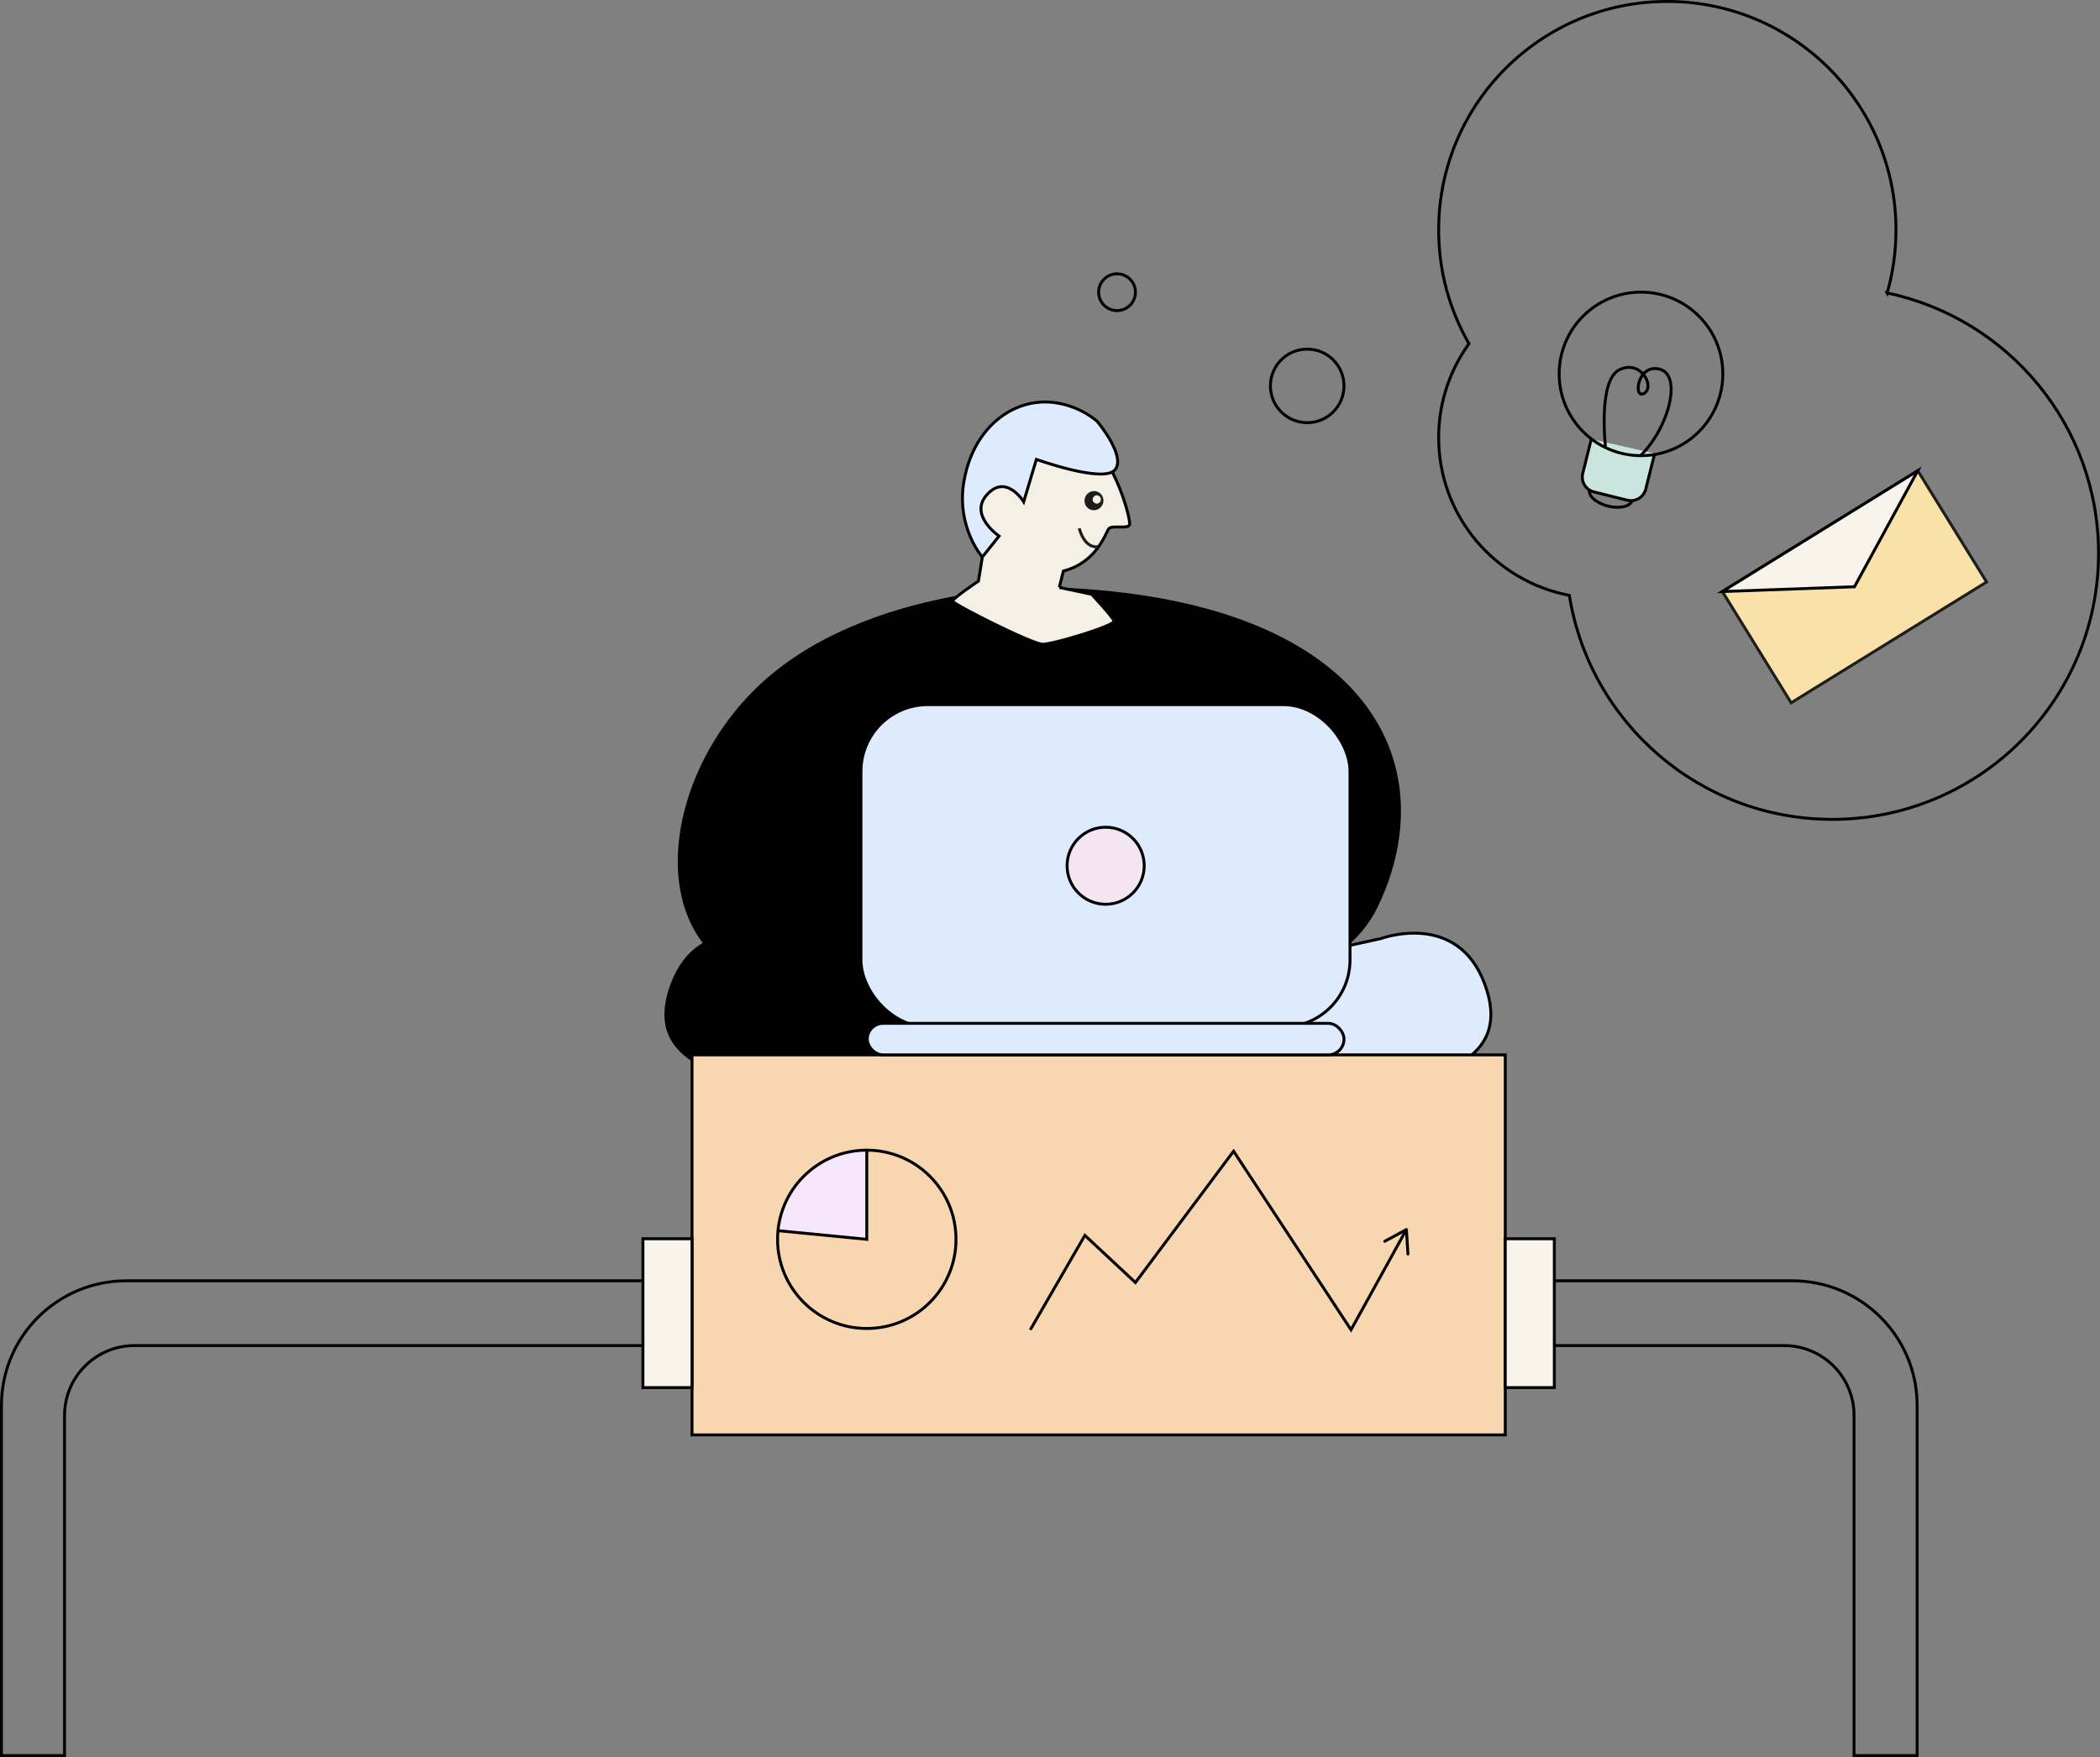 <?xml version="1.0" encoding="UTF-8"?>
<svg id="Warstwa_1" data-name="Warstwa 1" xmlns="http://www.w3.org/2000/svg" version="1.1" viewBox="0 0 720 602.513">
  <rect x="0" y="0" width="720" height="602.513" fill="#808080" stroke="none"/>
  <defs>
    <style>
      .cls-1 {
        fill: #deebff;
      }

      .cls-1, .cls-2, .cls-3, .cls-4, .cls-5, .cls-6, .cls-7, .cls-8, .cls-9 {
        stroke-miterlimit: 10;
      }

      .cls-1, .cls-2, .cls-3, .cls-4, .cls-5, .cls-8, .cls-9 {
        stroke: #000;
      }

      .cls-10 {
        fill: #000;
      }

      .cls-10, .cls-11, .cls-12, .cls-13 {
        stroke-width: 0px;
      }

      .cls-11, .cls-9 {
        fill: #f4f0e6;
      }

      .cls-2 {
        fill: #f8f4ec;
      }

      .cls-3 {
        fill: #f8d6b0;
      }

      .cls-4, .cls-6 {
        fill: none;
      }

      .cls-5 {
        fill: #c9e5de;
      }

      .cls-12 {
        fill: #1d1e1c;
      }

      .cls-13 {
        fill: #f7e7fd;
      }

      .cls-6, .cls-7 {
        stroke: #1d1e1c;
      }

      .cls-7 {
        fill: #f9e1a8;
      }

      .cls-8 {
        fill: #f4e5f2;
      }
    </style>
  </defs>
  <path class="cls-4" d="M437.368,439.196v22.219h174.332c13.239,0,23.971,10.725,23.971,23.956v116.643h21.633v-120.076c0-23.605-19.149-42.741-42.77-42.741h-177.167Z"/>
  <path class="cls-1" d="M360.731,346.429l112.667-24.566s26.221-9.826,35.644,15.558c9.423,25.385-14.749,30.298-29.908,36.03-15.159,5.732-168.386,40.943-190.51,42.99l-6.145-29.479,78.253-40.533Z"/>
  <path class="cls-10" d="M378.225,346.429l-112.667-24.566s-26.221-9.826-35.644,15.558c-9.423,25.385,14.749,30.298,29.908,36.03s168.386,40.943,190.51,42.99l6.145-29.479-78.253-40.533Z"/>
  <path class="cls-10" d="M356.739,201.295s-63.667,0-98.989,36.17c-35.322,36.17-36.63,97.18,14.39,101.102,51.021,3.922,175.738,23.097,200.158-27.454,24.42-50.551-4.797-107.639-115.559-109.818Z"/>
  <g>
    <rect class="cls-3" x="237.262" y="361.729" width="278.827" height="130.313"/>
    <polygon class="cls-13" points="266.593 422 297.184 424.979 297.184 394.408 289.184 395.349 281.026 398.484 274.123 404.442 268.162 413.848 266.593 422"/>
    <ellipse class="cls-4" cx="297.184" cy="424.979" rx="30.591" ry="30.571"/>
    <polyline class="cls-4" points="266.593 422 297.184 424.979 297.184 394.408"/>
    <g>
      <polyline class="cls-4" points="353.24 456.01 371.96 423.626 389.295 439.796 422.946 394.757 463.208 456.01 481.856 422.233"/>
      <path class="cls-10" d="M482.755,430.536c-.275.018-.513-.193-.53-.469l-.479-7.635-6.716,3.662c-.243.133-.547.044-.679-.199-.132-.242-.04-.548.2-.679l7.406-4.038c.15-.081.332-.081.481.001.149.083.246.237.257.406l.528,8.418c.006.099-.017.193-.061.273-.08.144-.23.247-.407.258Z"/>
    </g>
  </g>
  <g>
    <g>
      <rect class="cls-1" x="295.184" y="241.624" width="167.676" height="110.496" rx="22.914" ry="22.914"/>
      <ellipse class="cls-8" cx="379.079" cy="296.872" rx="13.22" ry="13.211"/>
    </g>
    <rect class="cls-1" x="297.354" y="350.919" width="163.45" height="10.809" rx="5.405" ry="5.405"/>
  </g>
  <ellipse class="cls-4" cx="448.185" cy="132.33" rx="12.619" ry="12.611"/>
  <path class="cls-4" d="M647.026,100.466c1.969-6.867,3.025-14.12,3.025-21.62,0-43.27-35.1-78.347-78.399-78.347s-78.399,35.077-78.399,78.347c0,14.204,3.782,27.524,10.395,39.012-6.534,9.055-10.395,20.164-10.395,32.18,0,26.901,19.298,49.285,44.811,54.115,6.912,43.537,44.639,76.82,90.149,76.82,50.416,0,91.286-40.843,91.286-91.225,0-43.938-31.084-80.616-72.474-89.282Z"/>
  <g>
    <path class="cls-11" d="M365.421,193.226l-2.515,9.788-27.642-2.088,1.837-15.584s-4.489-13.96-4.43-14.395,17.131-22.015,17.131-22.015l25.686,7.397-6.596,23.965-3.471,12.932Z"/>
    <path class="cls-9" d="M373.352,152.21c8.575,4.46,14.618,26.26,13.908,27.781s-6.012-.024-7.103,1.32c-1.09,1.344-4.005,11.561-15.572,14.504l-1.397,5.622"/>
    <ellipse class="cls-12" cx="375.074" cy="171.68" rx="3.294" ry="3.238" transform="translate(57.053 434.392) rotate(-64.154)"/>
    <ellipse class="cls-11" cx="376.039" cy="171.27" rx="1.416" ry="1.391" transform="translate(57.967 435.029) rotate(-64.154)"/>
    <path class="cls-6" d="M370.031,181.149s1.613,7.118,6.574,6.292"/>
    <g>
      <path class="cls-1" d="M376.283,144.621s-5.073-4.975-13.94-6.445c-14.153-2.347-28.439,7.809-31.8,26.602-2.854,15.957,6.256,26.228,6.256,26.228l5.747-7.183s-10.24-6.971-4.417-13.885c6.701-7.957,12.852,2.129,12.852,2.129l4.35-14.534s23.008,8.276,26.939,3.586-5.986-16.499-5.986-16.499Z"/>
      <path class="cls-9" d="M336.799,191.006l-1.319,8.243s-8.858,5.933-8.858,6.897,27.339,14.785,30.877,14.785,25.087-6.428,24.444-8.036-7.671-9.105-7.671-9.105l-11.083-2.354"/>
    </g>
  </g>
  <g>
    <path class="cls-5" d="M567.3,155.518l-3.035,12.186c-.7,2.81-3.547,4.521-6.359,3.822l-11.423-2.842c-2.812-.7-4.524-3.545-3.824-6.355l2.928-11.754"/>
    <path class="cls-4" d="M559.647,171.5c-.535,2.147-4.257,3.068-8.314,2.059-4.057-1.009-6.913-3.568-6.378-5.714"/>
    <g>
      <ellipse class="cls-4" cx="562.628" cy="128.215" rx="28.055" ry="28.037"/>
      <path class="cls-4" d="M550.448,153.16s-2.615-22.664,4.726-26.341,12.337,5.741,8.55,8.049c-3.787,2.308-2.504-10.214,5.275-8.279,7.778,1.935,3.303,19.902-6.451,29.581"/>
    </g>
  </g>
  <g>
    <rect class="cls-7" x="596.428" y="178.774" width="78.78" height="44.867" transform="translate(1282.431 37.986) rotate(148.273)"/>
    <polygon class="cls-2" points="590.506 202.847 635.818 201.207 657.513 161.419 590.506 202.847"/>
  </g>
  <ellipse class="cls-4" cx="382.985" cy="100.202" rx="6.31" ry="6.305"/>
  <rect class="cls-2" x="220.436" y="424.783" width="16.826" height="51.044"/>
  <rect class="cls-2" x="516.089" y="424.783" width="16.826" height="51.044"/>
  <path class="cls-4" d="M220.436,461.415H46.105c-13.239,0-23.971,10.725-23.971,23.956v116.643H.5v-120.076c0-23.605,19.149-42.741,42.77-42.741h177.167"/>
</svg>